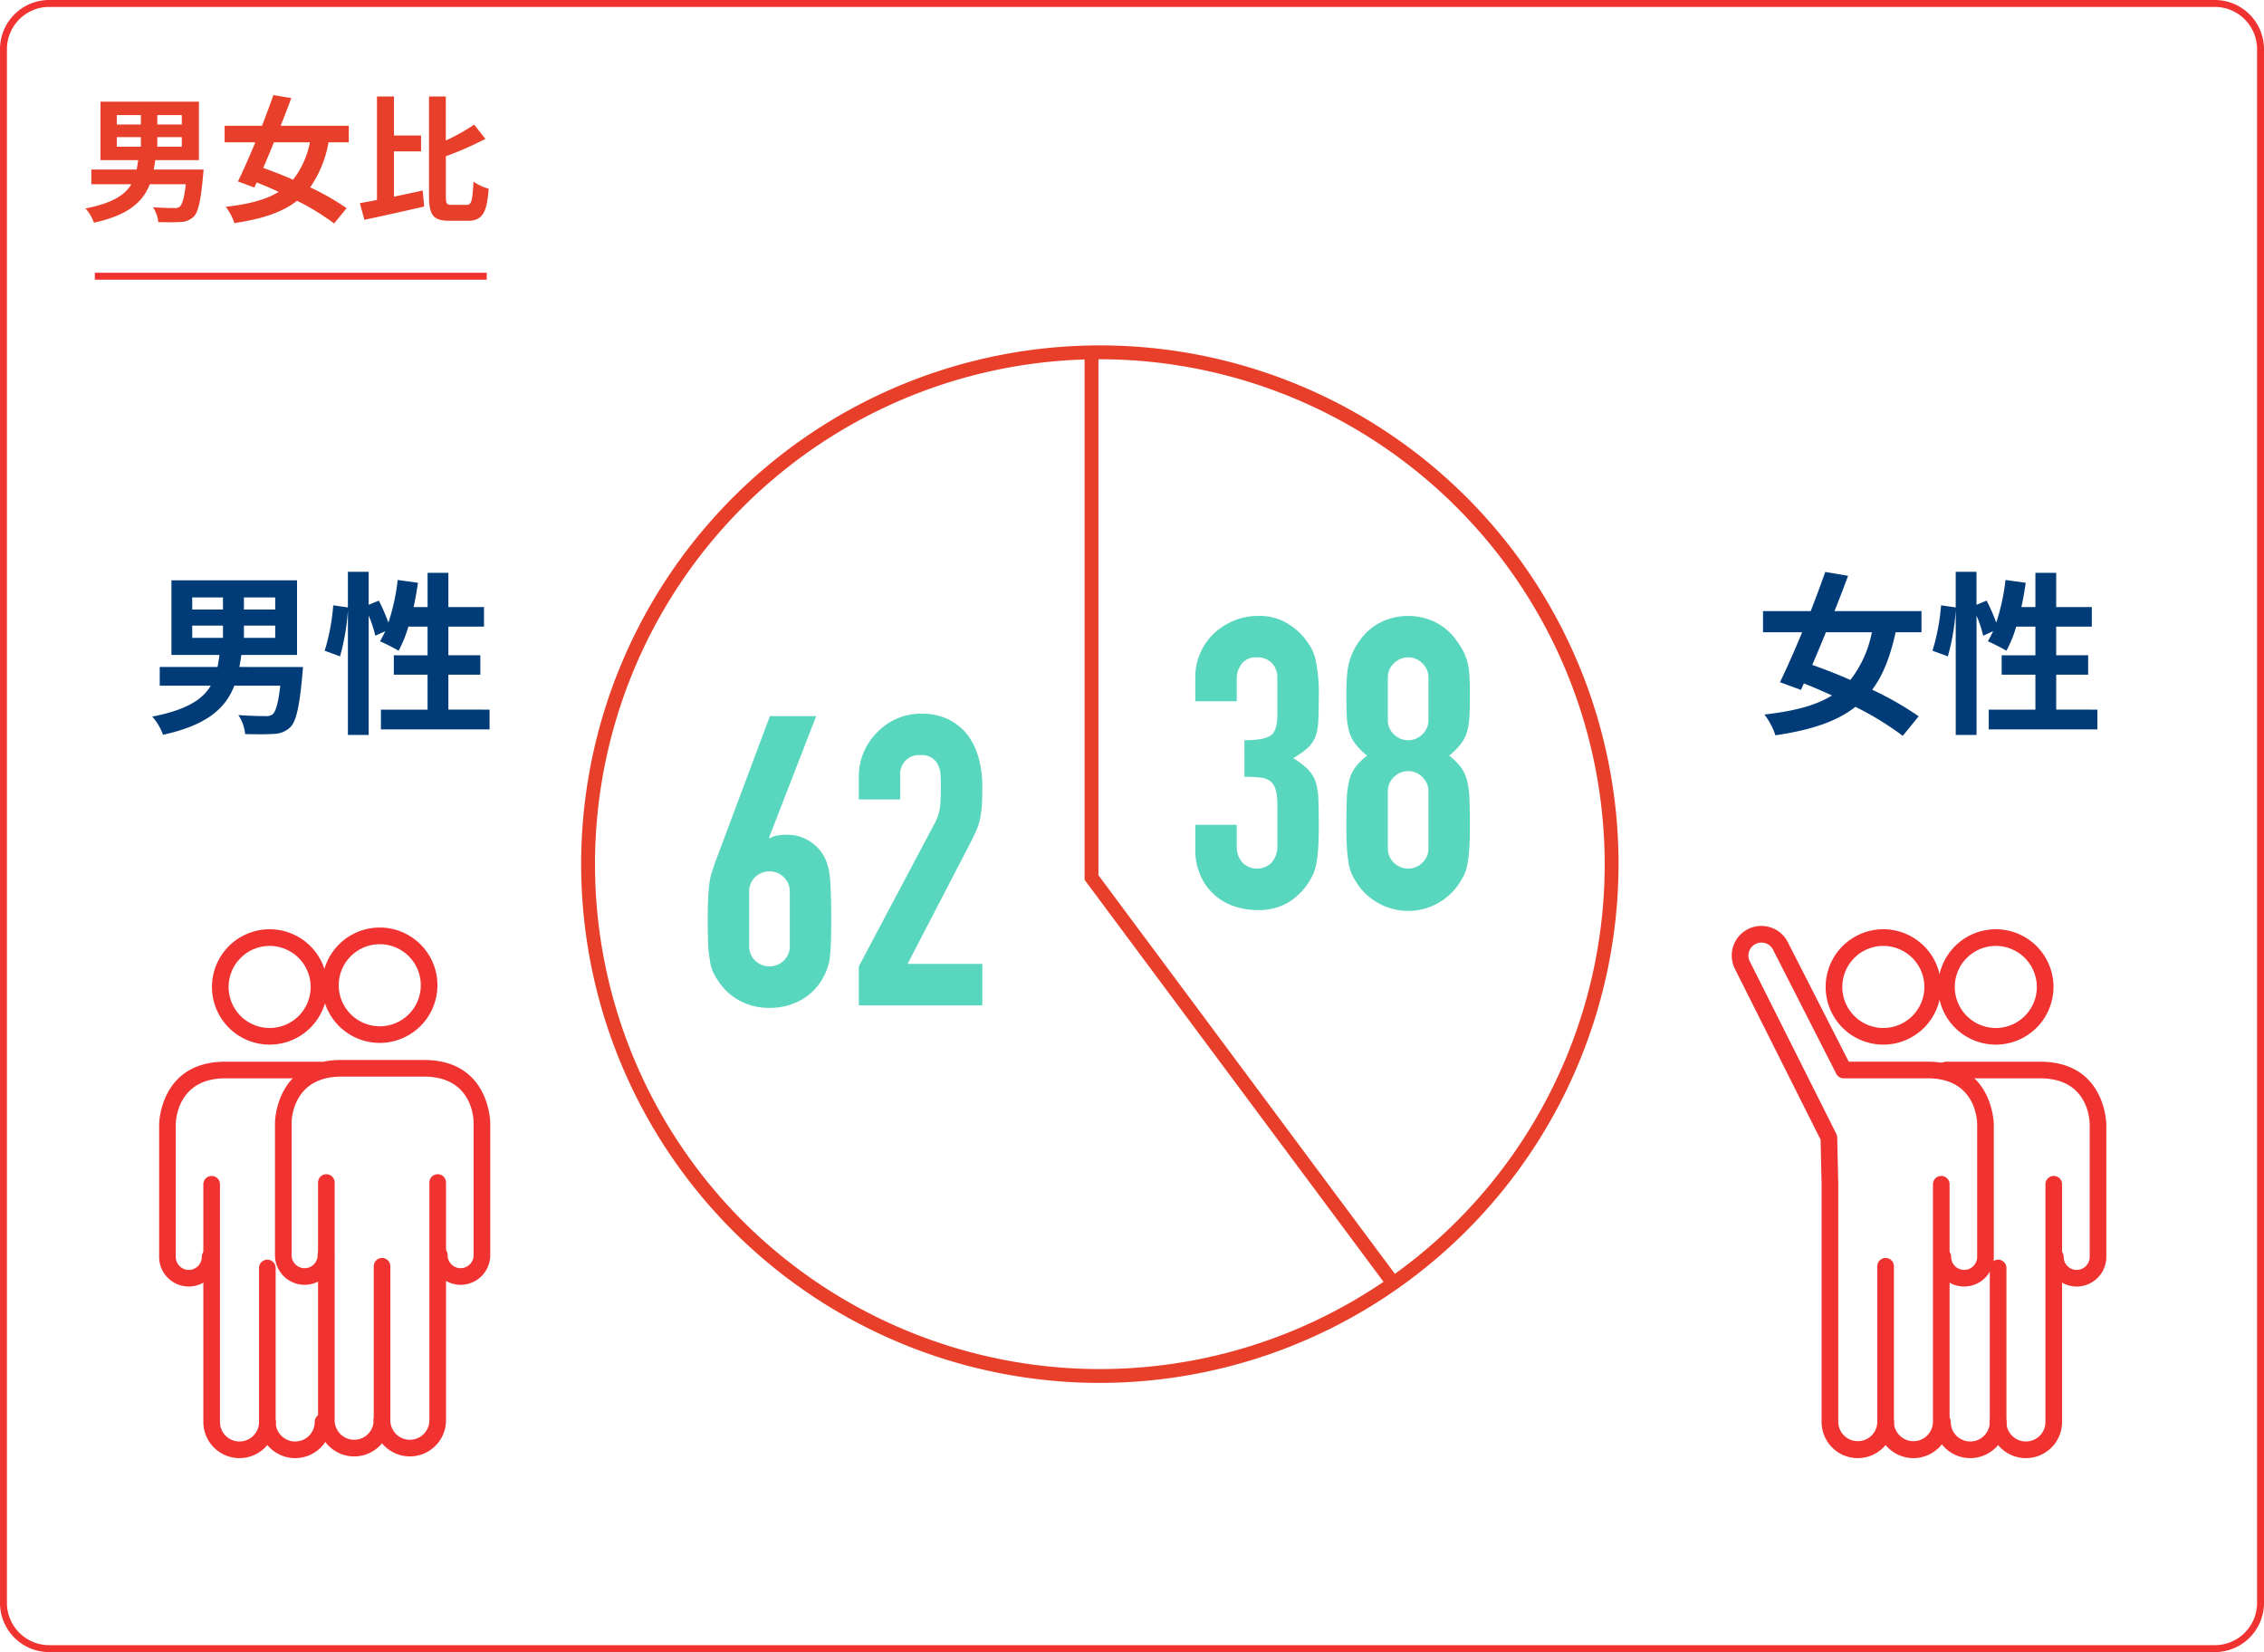 <svg xmlns="http://www.w3.org/2000/svg" width="463.156" height="337.938" viewBox="0 0 463.156 337.938">
  <g id="グループ_7087" data-name="グループ 7087" transform="translate(-154.081 -1718.437)">
    <path id="パス_20813" data-name="パス 20813" d="M312.978,1218.033l-9.64,24.848.166.166a3.338,3.338,0,0,1,1.288-.54,10.226,10.226,0,0,1,2.286-.208,8.312,8.312,0,0,1,4.154,1.08,8.459,8.459,0,0,1,2.992,2.742,9.454,9.454,0,0,1,.914,1.828,14.083,14.083,0,0,1,.582,2.41q.166,1.5.249,3.782t.084,5.775q0,2.91-.084,4.778t-.249,3.117a11.713,11.713,0,0,1-.623,2.244,15.388,15.388,0,0,1-.956,1.911,11.468,11.468,0,0,1-4.446,4.238,13.047,13.047,0,0,1-6.274,1.5,12.517,12.517,0,0,1-6.233-1.538,12.066,12.066,0,0,1-4.4-4.2,10.862,10.862,0,0,1-1.038-1.911,8.834,8.834,0,0,1-.541-2.244,20.927,20.927,0,0,1-.332-3.117q-.084-1.869-.083-4.778,0-2.742.083-4.529t.249-3.116a13.148,13.148,0,0,1,.5-2.286q.33-1.037.748-2.2l11.135-29.75Zm-5.4,35.983a4.01,4.01,0,0,0-1.246-3.075,4.216,4.216,0,0,0-5.817,0,4.011,4.011,0,0,0-1.247,3.075v10.969a4.005,4.005,0,0,0,1.247,3.075,4.216,4.216,0,0,0,5.817,0,4,4,0,0,0,1.246-3.075Z" transform="translate(8.072 646.891)" fill="#58d6be"/>
    <path id="パス_20814" data-name="パス 20814" d="M321.7,1277.2v-7.977l15.291-28.836a10.563,10.563,0,0,0,1.329-3.782q.166-1.62.166-4.03,0-1.08-.041-2.285a5.592,5.592,0,0,0-.457-2.119,3.573,3.573,0,0,0-3.657-2.161,3.827,3.827,0,0,0-4.155,4.238v4.82H321.7v-4.654a12.521,12.521,0,0,1,1-4.986,12.9,12.9,0,0,1,2.742-4.072,12.45,12.45,0,0,1,3.989-2.784,12.094,12.094,0,0,1,4.986-1.039,12.461,12.461,0,0,1,5.693,1.2,11.386,11.386,0,0,1,3.947,3.283,14.316,14.316,0,0,1,2.2,4.737,21.971,21.971,0,0,1,.707,5.651q0,2.161-.084,3.614a21.831,21.831,0,0,1-.332,2.785,12.3,12.3,0,0,1-.831,2.659q-.582,1.329-1.579,3.241l-12.465,24.016h15.291v8.476Z" transform="translate(8.072 646.891)" fill="#58d6be"/>
    <path id="パス_20815" data-name="パス 20815" d="M400.588,1222.964q3.822,0,5.277-.914t1.454-4.238v-7.646a4.139,4.139,0,0,0-1.121-2.992,4.021,4.021,0,0,0-3.033-1.163,3.577,3.577,0,0,0-3.2,1.413,4.9,4.9,0,0,0-.956,2.742v4.819h-8.476v-4.9a12.314,12.314,0,0,1,1-4.9,11.952,11.952,0,0,1,2.742-3.989,13.623,13.623,0,0,1,4.072-2.659,12.519,12.519,0,0,1,4.987-1,11.066,11.066,0,0,1,5.775,1.372,13.347,13.347,0,0,1,3.449,2.783,18.331,18.331,0,0,1,1.454,1.995,9.764,9.764,0,0,1,1.039,2.41,33.172,33.172,0,0,1,.748,8.144q0,3.075-.125,4.986a10.435,10.435,0,0,1-.623,3.158,6.317,6.317,0,0,1-1.621,2.244,19.338,19.338,0,0,1-2.866,1.994,16.218,16.218,0,0,1,3.033,2.327,6.857,6.857,0,0,1,1.537,2.492,12.9,12.9,0,0,1,.581,3.533q.082,2.037.084,5.193,0,2.91-.125,4.82a24.8,24.8,0,0,1-.374,3.159,9.831,9.831,0,0,1-.665,2.243,13.71,13.71,0,0,1-1.08,1.911,13.417,13.417,0,0,1-4.031,3.864,11.97,11.97,0,0,1-6.44,1.538,14.945,14.945,0,0,1-4.238-.665,11.548,11.548,0,0,1-4.072-2.161,11.715,11.715,0,0,1-3.033-3.905,13.09,13.09,0,0,1-1.205-5.9v-4.819h8.476v4.4a4.819,4.819,0,0,0,1.122,3.283,4.216,4.216,0,0,0,6.067,0,5.072,5.072,0,0,0,1.121-3.45v-8.475q0-3.491-1.329-4.572a3.725,3.725,0,0,0-2.036-.831,27.562,27.562,0,0,0-3.366-.166Z" transform="translate(8.072 646.891)" fill="#58d6be"/>
    <path id="パス_20816" data-name="パス 20816" d="M421.446,1213.49q0-2.409.166-4.113a13.5,13.5,0,0,1,.582-2.95,14.032,14.032,0,0,1,.955-2.244,15.668,15.668,0,0,1,1.372-2.078,11.457,11.457,0,0,1,4.155-3.366,12.709,12.709,0,0,1,10.8,0,11.474,11.474,0,0,1,4.155,3.366,20.042,20.042,0,0,1,1.413,2.078,12.054,12.054,0,0,1,1,2.244,12.242,12.242,0,0,1,.54,2.95q.124,1.7.125,4.113,0,2.661-.084,4.488a13.723,13.723,0,0,1-.5,3.241,7.572,7.572,0,0,1-1.288,2.534,15.87,15.87,0,0,1-2.368,2.368,12.66,12.66,0,0,1,2.368,2.327,7.878,7.878,0,0,1,1.288,2.742,17.982,17.982,0,0,1,.5,3.865q.082,2.286.084,5.609,0,2.742-.125,4.529a27.526,27.526,0,0,1-.374,3.117,8.577,8.577,0,0,1-.706,2.243,17.943,17.943,0,0,1-1.122,1.912,12.524,12.524,0,0,1-20.609,0,17.613,17.613,0,0,1-1.122-1.912,8.54,8.54,0,0,1-.706-2.243,27.3,27.3,0,0,1-.374-3.117q-.125-1.787-.125-4.529,0-3.322.083-5.609a17.85,17.85,0,0,1,.5-3.865,7.842,7.842,0,0,1,1.288-2.742,12.629,12.629,0,0,1,2.368-2.327,15.822,15.822,0,0,1-2.368-2.368,7.534,7.534,0,0,1-1.288-2.534,13.617,13.617,0,0,1-.5-3.241Q421.445,1216.151,421.446,1213.49Zm16.786-3.324a3.946,3.946,0,0,0-1.246-2.95,4.113,4.113,0,0,0-5.817,0,3.947,3.947,0,0,0-1.247,2.95v8.643a3.945,3.945,0,0,0,1.247,2.95,4.113,4.113,0,0,0,5.817,0,3.945,3.945,0,0,0,1.246-2.95Zm0,23.269a3.947,3.947,0,0,0-1.246-2.951,4.113,4.113,0,0,0-5.817,0,3.948,3.948,0,0,0-1.247,2.951v11.633a3.948,3.948,0,0,0,1.247,2.951,4.113,4.113,0,0,0,5.817,0,3.947,3.947,0,0,0,1.246-2.951Z" transform="translate(8.072 646.891)" fill="#58d6be"/>
    <path id="パス_20909" data-name="パス 20909" d="M599.111,1409.484H156.062a10.065,10.065,0,0,1-10.053-10.054V1081.6a10.066,10.066,0,0,1,10.053-10.054H599.111a10.066,10.066,0,0,1,10.054,10.054v317.83A10.065,10.065,0,0,1,599.111,1409.484Zm-443.049-336.52a8.646,8.646,0,0,0-8.636,8.636v317.83a8.646,8.646,0,0,0,8.636,8.636H599.111a8.647,8.647,0,0,0,8.637-8.636V1081.6a8.647,8.647,0,0,0-8.637-8.636Z" transform="translate(8.072 646.891)" fill="#f03230"/>
    <path id="パス_20910" data-name="パス 20910" d="M207.99,1207.984s-.072,1.144-.144,1.715c-.571,6.5-1.286,9.435-2.429,10.578a5.022,5.022,0,0,1-3.574,1.394c-1.251.107-3.43.072-5.682.036a8.424,8.424,0,0,0-1.394-3.9c2.216.178,4.467.214,5.432.214a2.247,2.247,0,0,0,1.572-.357c.644-.536,1.18-2.323,1.573-5.861h-9.4c-1.786,4.61-5.574,8.077-14.58,10.042a11.4,11.4,0,0,0-2.216-3.716c6.969-1.359,10.292-3.467,11.972-6.326H178.686v-3.824h11.828c.144-.786.286-1.608.394-2.465h-9.827v-15.26h25.694v15.26h-11.4c-.108.857-.25,1.643-.393,2.465Zm-22.657-11.756h6.29v-2.466h-6.29Zm0,5.789h6.29v-2.5h-6.29Zm16.974-8.255h-6.4v2.466h6.4Zm0,5.753h-6.4v2.5h6.4Z" transform="translate(8.072 646.891)" fill="#013c78"/>
    <path id="パス_20911" data-name="パス 20911" d="M246.163,1216.7v4.038H223.935V1216.7h9.541v-7.147h-6.9v-3.967h6.9v-5.861h-3.931a24.424,24.424,0,0,1-2,4.932,37.524,37.524,0,0,0-3.788-1.93c.358-.643.715-1.322,1.073-2.073l-2.037.93a24.872,24.872,0,0,0-1.359-4.11v24.408h-4.252v-25.552a45.58,45.58,0,0,1-1.608,9.471l-3.145-1.144a42.435,42.435,0,0,0,1.751-9.292l3,.429v-7.29h4.252v6.755l2.073-.859a40.942,40.942,0,0,1,1.965,4.5,43.23,43.23,0,0,0,1.9-8.719l4.145.572c-.25,1.679-.536,3.359-.893,4.967h2.858v-7h4.253v7h7.29v4h-7.29v5.861h6.54v3.967h-6.54v7.147Z" transform="translate(8.072 646.891)" fill="#013c78"/>
    <path id="パス_20912" data-name="パス 20912" d="M533.8,1200.873c-1.072,4.967-2.573,8.791-4.788,11.757a65.141,65.141,0,0,1,9.506,5.432l-3.253,4a62.174,62.174,0,0,0-9.684-5.932c-3.86,3.038-9.148,4.753-16.367,5.825a14.379,14.379,0,0,0-2.252-4.253c6-.679,10.471-1.822,13.83-3.894-1.93-.894-3.859-1.716-5.754-2.466l-.607,1.322-4.288-1.572c1.358-2.788,2.965-6.4,4.538-10.221h-8v-4.324h9.756c1.071-2.787,2.108-5.539,2.965-8.005l4.682.786c-.858,2.287-1.787,4.753-2.788,7.219h17.8v4.324Zm-14.259,0c-.929,2.322-1.894,4.574-2.787,6.683,2.43.857,5.11,1.893,7.79,3.073a22.86,22.86,0,0,0,4.4-9.756Z" transform="translate(8.072 646.891)" fill="#013c78"/>
    <path id="パス_20913" data-name="パス 20913" d="M575.083,1216.7v4.038H552.855V1216.7H562.4v-7.147h-6.9v-3.967h6.9v-5.861h-3.93a24.425,24.425,0,0,1-2,4.932,37.637,37.637,0,0,0-3.788-1.93c.357-.643.715-1.322,1.072-2.073l-2.037.93a24.948,24.948,0,0,0-1.358-4.11v24.408H546.1v-25.552a45.576,45.576,0,0,1-1.609,9.471l-3.144-1.144a42.5,42.5,0,0,0,1.751-9.292l3,.429v-7.29h4.252v6.755l2.073-.859a40.937,40.937,0,0,1,1.965,4.5,43.235,43.235,0,0,0,1.894-8.719l4.146.572c-.25,1.679-.536,3.359-.894,4.967H562.4v-7h4.253v7h7.29v4h-7.29v5.861h6.54v3.967h-6.54v7.147Z" transform="translate(8.072 646.891)" fill="#013c78"/>
    <path id="パス_20914" data-name="パス 20914" d="M371.009,1354.423A106.113,106.113,0,1,1,477.123,1248.31,106.233,106.233,0,0,1,371.009,1354.423Zm0-209.393a103.279,103.279,0,1,0,103.279,103.28A103.4,103.4,0,0,0,371.009,1145.03Z" transform="translate(8.072 646.891)" fill="#e83f2a"/>
    <path id="パス_20915" data-name="パス 20915" d="M218.472,1369.458a7.4,7.4,0,0,1-7.4-7.4v-48.625a1.7,1.7,0,1,1,3.4,0v48.625a3.994,3.994,0,0,0,7.988,0,1.7,1.7,0,1,1,3.4,0A7.4,7.4,0,0,1,218.472,1369.458Z" transform="translate(8.072 646.891)" fill="#f03230"/>
    <path id="パス_20916" data-name="パス 20916" d="M240.241,1334.356a6.07,6.07,0,0,1-6.063-6.063,1.7,1.7,0,0,1,3.4,0,2.661,2.661,0,1,0,5.322,0v-27.114c-.007-.957-.354-9.409-10.134-9.409H215.8c-10.019,0-10.135,9.025-10.135,9.409v27.114a2.662,2.662,0,0,0,5.324,0,1.7,1.7,0,1,1,3.4,0,6.063,6.063,0,0,1-12.126,0v-27.114c0-.128.155-12.812,13.536-12.812h16.966c13.381,0,13.536,12.684,13.536,12.812v27.114A6.07,6.07,0,0,1,240.241,1334.356Z" transform="translate(8.072 646.891)" fill="#f03230"/>
    <path id="パス_20917" data-name="パス 20917" d="M224.167,1363.764a1.7,1.7,0,0,1-1.7-1.7v-31.5a1.7,1.7,0,1,1,3.4,0v31.5A1.7,1.7,0,0,1,224.167,1363.764Z" transform="translate(8.072 646.891)" fill="#f03230"/>
    <path id="パス_20918" data-name="パス 20918" d="M531.757,1363.764a1.7,1.7,0,0,1-1.7-1.7v-31.5a1.7,1.7,0,1,1,3.4,0v31.5A1.7,1.7,0,0,1,531.757,1363.764Z" transform="translate(8.072 646.891)" fill="#f03230"/>
    <path id="パス_20919" data-name="パス 20919" d="M229.862,1369.458a7.4,7.4,0,0,1-7.4-7.4,1.7,1.7,0,1,1,3.4,0,3.994,3.994,0,0,0,7.989,0v-48.625a1.7,1.7,0,1,1,3.4,0v48.625A7.4,7.4,0,0,1,229.862,1369.458Z" transform="translate(8.072 646.891)" fill="#f03230"/>
    <path id="パス_20920" data-name="パス 20920" d="M223.7,1284.875a11.8,11.8,0,1,1,11.795-11.8A11.809,11.809,0,0,1,223.7,1284.875Zm0-20.189a8.393,8.393,0,1,0,8.394,8.393A8.4,8.4,0,0,0,223.7,1264.686Z" transform="translate(8.072 646.891)" fill="#f03230"/>
    <path id="パス_20921" data-name="パス 20921" d="M526.062,1369.809a7.4,7.4,0,0,1-7.4-7.4v-48.624l-.207-9.114-17.578-35.037a6.063,6.063,0,1,1,10.93-5.252l12.41,24.332h16.137c13.381,0,13.536,12.683,13.536,12.811v27.116a6.063,6.063,0,0,1-12.126,0,1.7,1.7,0,1,1,3.4,0,2.661,2.661,0,0,0,5.323,0v-27.116c-.007-.957-.354-9.409-10.134-9.409H523.18a1.7,1.7,0,0,1-1.515-.929l-12.9-25.3a2.662,2.662,0,1,0-4.825,2.252l17.735,35.348a1.692,1.692,0,0,1,.18.725l.216,9.535v48.662a3.995,3.995,0,0,0,7.989,0,1.7,1.7,0,1,1,3.4,0A7.4,7.4,0,0,1,526.062,1369.809Z" transform="translate(8.072 646.891)" fill="#f03230"/>
    <path id="パス_20922" data-name="パス 20922" d="M537.453,1369.809a7.4,7.4,0,0,1-7.4-7.4,1.7,1.7,0,1,1,3.4,0,3.995,3.995,0,0,0,7.989,0v-48.624a1.7,1.7,0,1,1,3.4,0v48.624A7.4,7.4,0,0,1,537.453,1369.809Z" transform="translate(8.072 646.891)" fill="#f03230"/>
    <path id="パス_20923" data-name="パス 20923" d="M531.29,1285.226a11.8,11.8,0,1,1,11.8-11.8A11.809,11.809,0,0,1,531.29,1285.226Zm0-20.19a8.393,8.393,0,1,0,8.394,8.394A8.4,8.4,0,0,0,531.29,1265.036Z" transform="translate(8.072 646.891)" fill="#f03230"/>
    <path id="パス_20924" data-name="パス 20924" d="M549.076,1369.809a7.4,7.4,0,0,1-7.395-7.4,1.7,1.7,0,1,1,3.4,0,3.994,3.994,0,0,0,7.988,0,1.7,1.7,0,0,1,3.4,0A7.4,7.4,0,0,1,549.076,1369.809Z" transform="translate(8.072 646.891)" fill="#f03230"/>
    <path id="パス_20925" data-name="パス 20925" d="M570.845,1334.707a6.069,6.069,0,0,1-6.062-6.062,1.7,1.7,0,1,1,3.4,0,2.661,2.661,0,0,0,5.323,0v-27.116c-.007-.957-.355-9.409-10.134-9.409H544.138a1.7,1.7,0,1,1,0-3.4h19.235c13.38,0,13.535,12.683,13.535,12.811v27.116A6.07,6.07,0,0,1,570.845,1334.707Z" transform="translate(8.072 646.891)" fill="#f03230"/>
    <path id="パス_20926" data-name="パス 20926" d="M554.771,1364.114a1.7,1.7,0,0,1-1.7-1.7v-31.5a1.7,1.7,0,1,1,3.4,0v31.5A1.7,1.7,0,0,1,554.771,1364.114Z" transform="translate(8.072 646.891)" fill="#f03230"/>
    <path id="パス_20927" data-name="パス 20927" d="M560.466,1369.809a7.4,7.4,0,0,1-7.4-7.4,1.7,1.7,0,0,1,3.4,0,3.994,3.994,0,0,0,7.988,0v-48.624a1.7,1.7,0,0,1,3.4,0v48.624A7.4,7.4,0,0,1,560.466,1369.809Z" transform="translate(8.072 646.891)" fill="#f03230"/>
    <path id="パス_20928" data-name="パス 20928" d="M554.3,1285.226a11.8,11.8,0,1,1,11.8-11.8A11.809,11.809,0,0,1,554.3,1285.226Zm0-20.19a8.393,8.393,0,1,0,8.394,8.394A8.4,8.4,0,0,0,554.3,1265.036Z" transform="translate(8.072 646.891)" fill="#f03230"/>
    <path id="パス_20929" data-name="パス 20929" d="M206.4,1369.809a7.4,7.4,0,0,1-7.4-7.4,1.7,1.7,0,1,1,3.4,0,3.994,3.994,0,0,0,7.989,0,1.7,1.7,0,1,1,3.4,0A7.4,7.4,0,0,1,206.4,1369.809Z" transform="translate(8.072 646.891)" fill="#f03230"/>
    <path id="パス_20930" data-name="パス 20930" d="M184.628,1334.707a6.07,6.07,0,0,1-6.063-6.062v-27.116c0-.128.155-12.811,13.536-12.811h19.234a1.7,1.7,0,1,1,0,3.4H192.1c-10.019,0-10.134,9.026-10.134,9.409v27.116a2.661,2.661,0,0,0,5.323,0,1.7,1.7,0,1,1,3.4,0A6.069,6.069,0,0,1,184.628,1334.707Z" transform="translate(8.072 646.891)" fill="#f03230"/>
    <path id="パス_20931" data-name="パス 20931" d="M200.7,1364.114a1.7,1.7,0,0,1-1.7-1.7v-31.5a1.7,1.7,0,1,1,3.4,0v31.5A1.7,1.7,0,0,1,200.7,1364.114Z" transform="translate(8.072 646.891)" fill="#f03230"/>
    <path id="パス_20932" data-name="パス 20932" d="M195.008,1369.809a7.4,7.4,0,0,1-7.4-7.4v-48.624a1.7,1.7,0,1,1,3.4,0v48.624a3.994,3.994,0,0,0,7.989,0,1.7,1.7,0,1,1,3.4,0A7.4,7.4,0,0,1,195.008,1369.809Z" transform="translate(8.072 646.891)" fill="#f03230"/>
    <path id="パス_20933" data-name="パス 20933" d="M201.17,1285.226a11.8,11.8,0,1,1,11.8-11.8A11.81,11.81,0,0,1,201.17,1285.226Zm0-20.19a8.393,8.393,0,1,0,8.394,8.394A8.4,8.4,0,0,0,201.17,1265.036Z" transform="translate(8.072 646.891)" fill="#f03230"/>
    <path id="パス_20934" data-name="パス 20934" d="M429.125,1333.852l-61.237-82.337v-107.9h2.835v106.962L431.4,1332.16Z" transform="translate(8.072 646.891)" fill="#e83f2a"/>
    <path id="パス_21036" data-name="パス 21036" d="M187.653,1106.23s-.056.9-.112,1.345c-.448,5.1-1.008,7.392-1.9,8.287a3.936,3.936,0,0,1-2.8,1.093c-.98.084-2.688.056-4.452.027a6.6,6.6,0,0,0-1.092-3.051c1.736.139,3.5.168,4.256.168a1.76,1.76,0,0,0,1.232-.281c.5-.42.924-1.819,1.232-4.591h-7.364c-1.4,3.612-4.368,6.328-11.424,7.868a8.938,8.938,0,0,0-1.736-2.912c5.46-1.064,8.064-2.716,9.38-4.956h-8.176v-3h9.268c.112-.615.224-1.259.308-1.931h-7.7v-11.956H186.7V1104.3h-8.932c-.084.672-.2,1.288-.308,1.931Zm-17.752-9.211h4.928v-1.932H169.9Zm0,4.536h4.928v-1.96H169.9Zm13.3-6.468h-5.012v1.932H183.2Zm0,4.508h-5.012v1.96H183.2Z" transform="translate(8.072 646.891)" fill="#e83f2a"/>
    <path id="パス_21037" data-name="パス 21037" d="M213.217,1100.659a23.31,23.31,0,0,1-3.752,9.212,50.918,50.918,0,0,1,7.448,4.256l-2.548,3.136a48.636,48.636,0,0,0-7.588-4.648c-3.024,2.38-7.168,3.724-12.824,4.564a11.2,11.2,0,0,0-1.764-3.332c4.705-.533,8.2-1.428,10.836-3.052-1.512-.7-3.024-1.344-4.508-1.933l-.476,1.036-3.36-1.231c1.064-2.185,2.324-5.012,3.556-8.008h-6.272v-3.388h7.644c.84-2.184,1.652-4.34,2.324-6.272l3.668.616c-.672,1.792-1.4,3.724-2.184,5.656h13.944v3.388Zm-11.172,0c-.728,1.82-1.483,3.584-2.184,5.236,1.9.671,4,1.484,6.1,2.408a17.924,17.924,0,0,0,3.444-7.644Z" transform="translate(8.072 646.891)" fill="#e83f2a"/>
    <path id="パス_21038" data-name="パス 21038" d="M226.6,1111.774c1.932-.391,3.948-.839,5.88-1.259l.308,3.276c-4.227.98-8.792,1.987-12.236,2.716l-.924-3.416c1.036-.168,2.212-.392,3.5-.645v-21.167H226.6v7.98h5.545v3.248H226.6Zm14.868,1.681c1.036,0,1.2-.952,1.4-4.761a10.12,10.12,0,0,0,3.108,1.456c-.336,4.733-1.2,6.553-4.2,6.553h-3.864c-3.248,0-4.144-1.12-4.144-5.1v-20.327h3.444v9.016a42.081,42.081,0,0,0,5.8-3.248l2.3,2.912a70.8,70.8,0,0,1-8.092,3.556v8.12c0,1.595.14,1.82,1.2,1.82Z" transform="translate(8.072 646.891)" fill="#e83f2a"/>
    <path id="パス_24970" data-name="パス 24970" d="M0,0H80.17V1.418H0Z" transform="translate(173.484 1774.229)" fill="#f03230"/>
  </g>
</svg>
